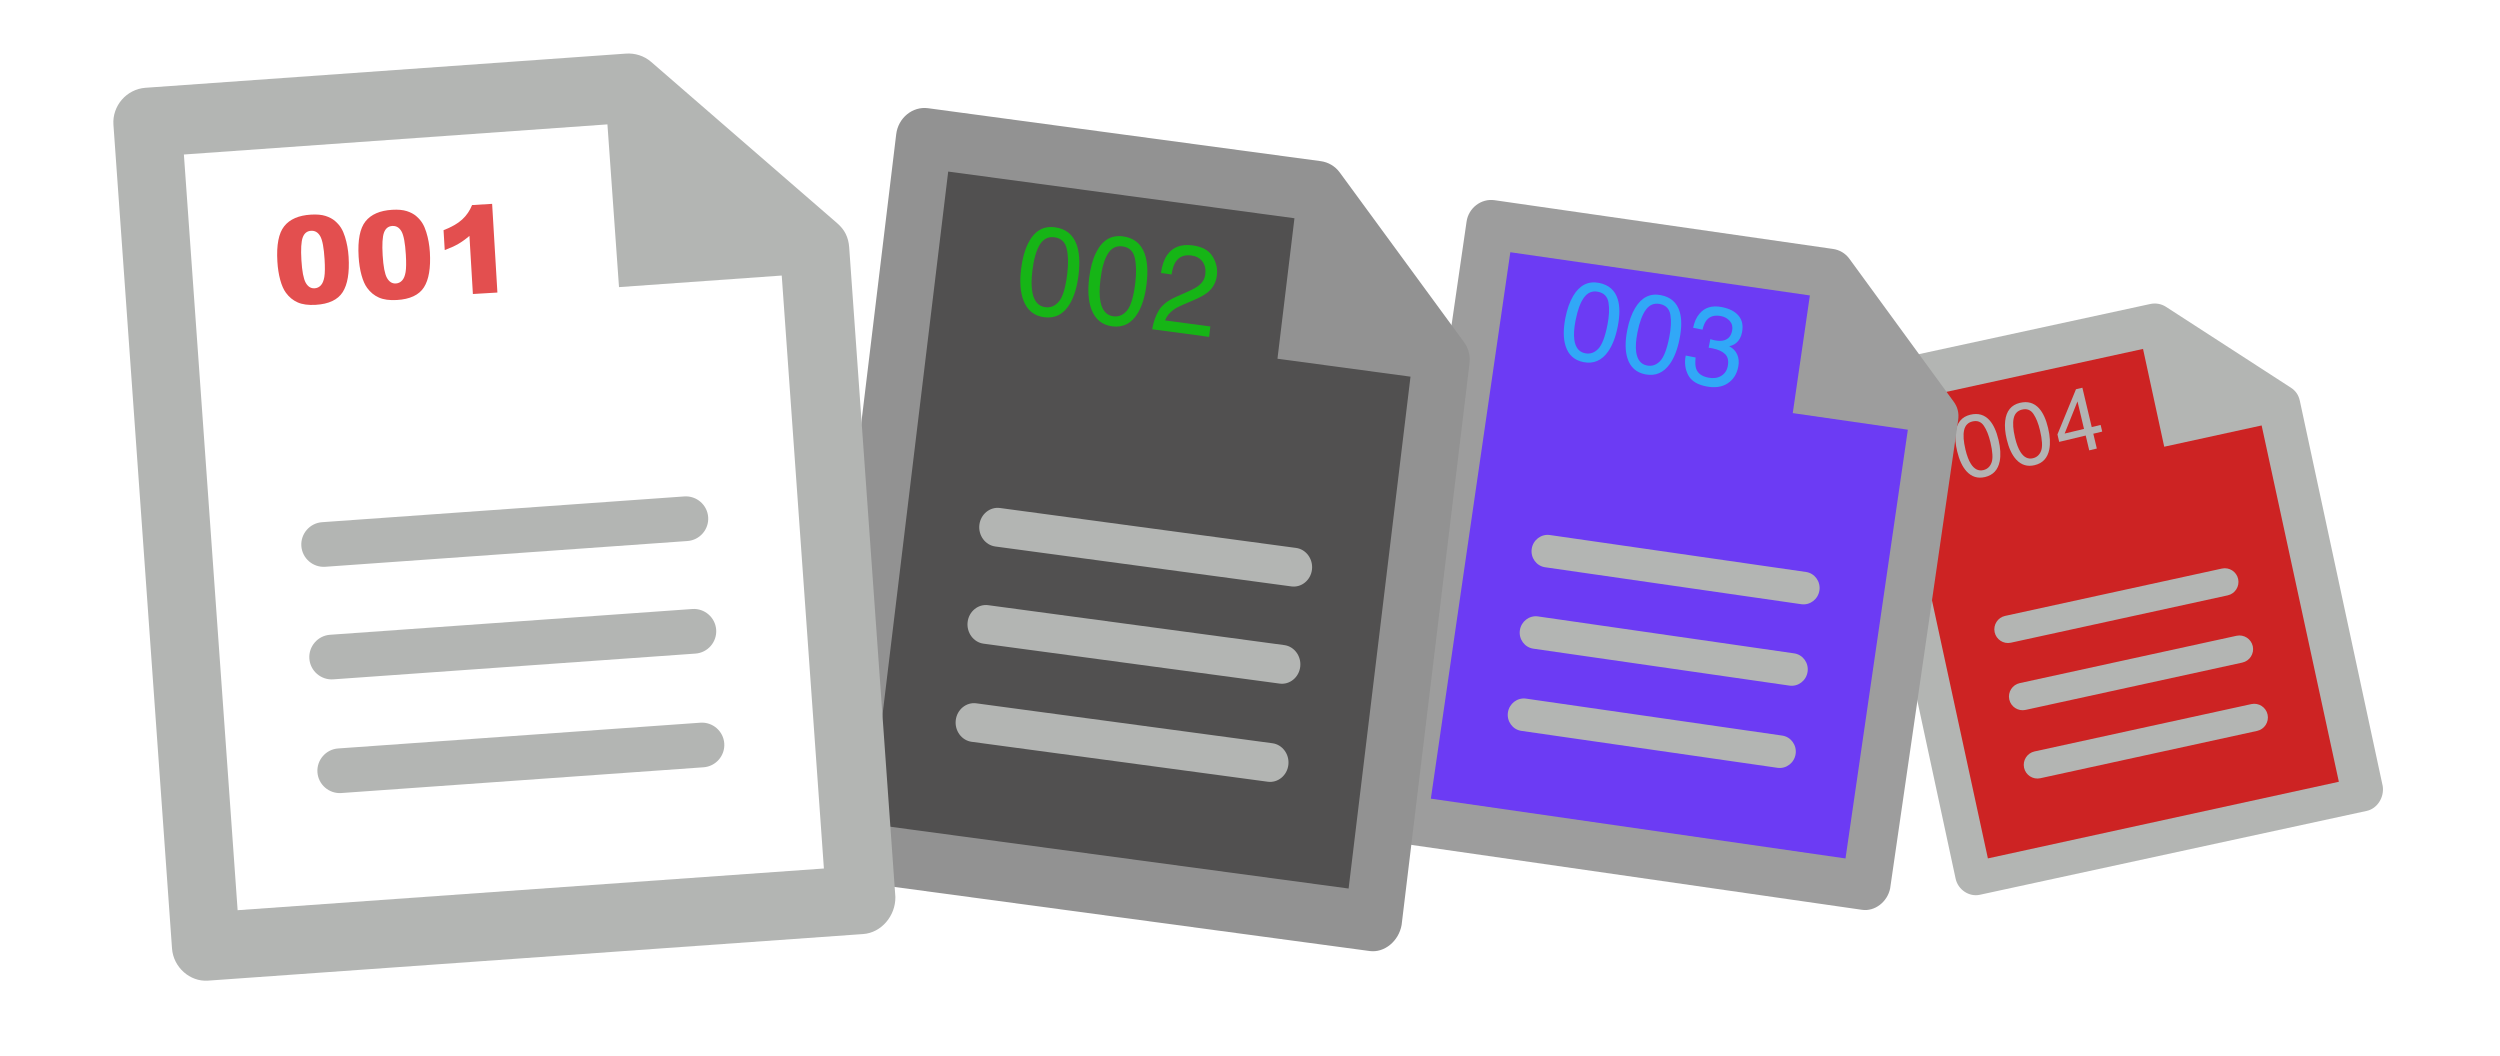 <?xml version="1.0" encoding="UTF-8" standalone="no"?>
<!DOCTYPE svg PUBLIC "-//W3C//DTD SVG 1.1//EN" "http://www.w3.org/Graphics/SVG/1.1/DTD/svg11.dtd">
<!-- Created with Vectornator (http://vectornator.io/) -->
<svg height="100%" stroke-miterlimit="10" style="fill-rule:nonzero;clip-rule:evenodd;stroke-linecap:round;stroke-linejoin:round;" version="1.1" viewBox="0 0 655.537 277" width="100%" xml:space="preserve" xmlns="http://www.w3.org/2000/svg" xmlns:vectornator="http://vectornator.io" xmlns:xlink="http://www.w3.org/1999/xlink">
<defs>
<filter color-interpolation-filters="sRGB" filterUnits="userSpaceOnUse" height="161.152" id="Filter" width="145.723" x="482.126" y="77.587">
<feDropShadow dx="-3.61999e-06" dy="1" flood-color="#000000" flood-opacity="1" in="SourceGraphic" result="Shadow" stdDeviation="1.5"/>
</filter>
<filter color-interpolation-filters="sRGB" filterUnits="userSpaceOnUse" height="192.197" id="Filter_2" width="157.652" x="358.886" y="50.43">
<feDropShadow dx="-3.61999e-06" dy="1" flood-color="#000000" flood-opacity="1" in="SourceGraphic" result="Shadow" stdDeviation="1.5"/>
</filter>
<filter color-interpolation-filters="sRGB" filterUnits="userSpaceOnUse" height="227.117" id="Filter_3" width="178.987" x="209.394" y="26.313">
<feDropShadow dx="-3.61999e-06" dy="1" flood-color="#000000" flood-opacity="1" in="SourceGraphic" result="Shadow" stdDeviation="1.5"/>
</filter>
<filter color-interpolation-filters="sRGB" filterUnits="userSpaceOnUse" height="249.124" id="Filter_4" width="211.06" x="26.723" y="12.035">
<feDropShadow dx="6.12323e-17" dy="1" flood-color="#000000" flood-opacity="1" in="SourceGraphic" result="Shadow" stdDeviation="1.5"/>
</filter>
<clipPath id="TextBounds">
<rect height="49.895" width="69.642" x="68.532" y="41.35"/>
</clipPath>
</defs>
<g id="Iun5YR5Dx_ZqvMkLHgsSt" vectornator:layerName="Iun5YR5Dx_ZqvMkLHgsSt">
<g filter="url(#Filter)" vectornator:shadowAngle="1.5708" vectornator:shadowColor="#000000" vectornator:shadowOffset="1" vectornator:shadowOpacity="1" vectornator:shadowRadius="3">
<path d="M620.586 212.632L519.121 234.629C516.36 235.228 513.422 233.326 512.789 230.381L485.249 102.368C484.615 99.423 486.509 96.474 489.443 95.838L563.816 79.715C565.197 79.415 566.689 79.636 567.948 80.451L600.681 101.638C601.94 102.453 602.719 103.553 603.054 105.112L624.781 206.102C625.241 209.084 623.347 212.033 620.586 212.632Z" fill="#b3b5b3" fill-rule="evenodd" opacity="1" stroke="none"/>
<path d="M495.452 106.011L561.934 91.494L567.491 117.136L593.034 111.558L613.28 204.992L521.254 225.087L495.452 106.011Z" fill="#cd2323" fill-rule="evenodd" opacity="1" stroke="none"/>
<path d="M530.739 201.317C531.158 203.249 533.075 204.485 535 204.065L591.86 191.649C593.784 191.229 595.016 189.304 594.597 187.372C594.179 185.441 592.262 184.204 590.337 184.624L533.477 197.04C531.553 197.46 530.321 199.385 530.739 201.317ZM529.595 179.126L586.455 166.71C588.38 166.29 590.297 167.527 590.716 169.458C591.134 171.39 589.902 173.315 587.978 173.735L531.118 186.151C529.193 186.571 527.276 185.335 526.858 183.403C526.439 181.471 527.671 179.546 529.595 179.126ZM525.76 161.501L582.62 149.085C584.545 148.665 586.462 149.901 586.88 151.833C587.299 153.765 586.067 155.69 584.142 156.11L527.282 168.526C525.358 168.946 523.441 167.709 523.022 165.777C522.604 163.846 523.836 161.921 525.76 161.501Z" fill="#b3b5b3" fill-rule="evenodd" opacity="1" stroke="none"/>
<g opacity="1">
<g opacity="1">
<clipPath id="ClipPath">
<path d="M509.106 106.605L527.476 105.242L527.476 105.242L529.389 131.235L529.389 131.235L511.019 132.597L511.019 132.597L509.106 106.605L509.106 106.605Z"/>
</clipPath>
<g clip-path="url(#ClipPath)">
<path d="M516.65 108.742C518.701 108.251 520.385 108.744 521.702 110.221C522.721 111.363 523.502 113.074 524.043 115.354C524.557 117.517 524.66 119.382 524.354 120.95C523.906 123.201 522.628 124.579 520.518 125.084C518.615 125.539 517.002 125.049 515.679 123.612C514.575 122.413 513.747 120.647 513.192 118.314C512.764 116.507 512.628 114.9 512.785 113.493C513.082 110.871 514.371 109.287 516.65 108.742ZM520.074 123.265C521.108 123.018 521.821 122.362 522.215 121.297C522.609 120.233 522.509 118.449 521.915 115.946C521.486 114.139 520.912 112.705 520.192 111.645C519.473 110.584 518.475 110.207 517.199 110.512C516.026 110.793 515.3 111.551 515.021 112.788C514.741 114.025 514.857 115.721 515.369 117.876C515.754 119.498 516.237 120.759 516.817 121.661C517.705 123.038 518.791 123.572 520.074 123.265Z" fill="#b3b3b3" fill-rule="evenodd" opacity="1" stroke="none"/>
</g>
</g>
<g opacity="1">
<clipPath id="ClipPath_2">
<path d="M522.106 103.494L540.477 102.132L540.477 102.132L542.39 128.125L542.39 128.125L524.019 129.487L524.019 129.487L522.106 103.494L522.106 103.494Z"/>
</clipPath>
<g clip-path="url(#ClipPath_2)">
<path d="M529.651 105.631C531.701 105.141 533.385 105.634 534.703 107.111C535.722 108.252 536.503 109.963 537.044 112.244C537.557 114.406 537.661 116.271 537.355 117.839C536.907 120.091 535.629 121.469 533.518 121.974C531.616 122.429 530.002 121.938 528.679 120.502C527.576 119.303 526.747 117.537 526.193 115.204C525.764 113.397 525.628 111.79 525.785 110.383C526.083 107.761 527.371 106.177 529.651 105.631ZM533.075 120.155C534.108 119.907 534.821 119.252 535.215 118.187C535.61 117.122 535.51 115.338 534.915 112.835C534.486 111.028 533.913 109.595 533.193 108.534C532.473 107.474 531.475 107.096 530.2 107.402C529.027 107.682 528.3 108.441 528.021 109.678C527.741 110.915 527.858 112.611 528.369 114.765C528.755 116.387 529.237 117.649 529.818 118.551C530.706 119.927 531.791 120.462 533.075 120.155Z" fill="#b3b3b3" fill-rule="evenodd" opacity="1" stroke="none"/>
</g>
</g>
<g opacity="1">
<clipPath id="ClipPath_3">
<path d="M535.113 100.383L553.483 99.02L553.483 99.02L555.396 125.013L555.396 125.013L537.026 126.375L537.026 126.375L535.113 100.383L535.113 100.383Z"/>
</clipPath>
<g clip-path="url(#ClipPath_3)">
<path d="M546.457 112.469L544.746 105.26L541.379 113.684L546.457 112.469ZM547.827 118.092L546.904 114.205L539.955 115.867L539.491 113.912L544.351 102.067L546.032 101.665L548.482 111.984L550.817 111.426L551.231 113.17L548.896 113.728L549.819 117.616L547.827 118.092Z" fill="#b3b3b3" fill-rule="evenodd" opacity="1" stroke="none"/>
</g>
</g>
</g>
</g>
<g filter="url(#Filter_2)" vectornator:shadowAngle="1.5708" vectornator:shadowColor="#000000" vectornator:shadowOffset="1" vectornator:shadowOpacity="1" vectornator:shadowRadius="3">
<path d="M488.289 238.57L367.186 221.127C363.891 220.652 361.436 217.289 361.956 213.709L384.558 58.102C385.078 54.523 388.39 51.99 391.892 52.494L480.659 65.28C482.307 65.517 483.863 66.386 484.915 67.828L512.273 105.304C513.326 106.745 513.729 108.308 513.454 110.203L495.622 232.962C494.896 236.512 491.585 239.045 488.289 238.57Z" fill="#9d9d9d" fill-rule="evenodd" opacity="1" stroke="none"/>
<path d="M396.029 66.139L474.576 77.468L470.089 108.322L500.267 112.674L483.916 225.1L375.191 209.419L396.029 66.139Z" fill="#6c3bf4" fill-rule="evenodd" opacity="1" stroke="none"/>
<path d="M395.397 186.821C395.059 189.145 396.643 191.316 398.916 191.643L466.094 201.333C468.369 201.661 470.506 200.027 470.843 197.703C471.182 195.377 469.598 193.208 467.324 192.88L400.146 183.19C397.873 182.863 395.735 184.496 395.397 186.821ZM403.281 161.635L470.459 171.324C472.733 171.652 474.316 173.822 473.978 176.147C473.641 178.472 471.503 180.105 469.23 179.777L402.052 170.088C399.778 169.761 398.194 167.59 398.532 165.266C398.87 162.941 401.007 161.308 403.281 161.635ZM406.386 140.291L473.564 149.98C475.837 150.308 477.421 152.478 477.083 154.803C476.744 157.128 474.608 158.762 472.334 158.433L405.156 148.744C402.882 148.417 401.298 146.246 401.637 143.921C401.974 141.597 404.111 139.964 406.386 140.291Z" fill="#b3b5b3" fill-rule="evenodd" opacity="1" stroke="none"/>
<g opacity="1">
<g opacity="1">
<clipPath id="ClipPath_4">
<path d="M404.714 70.724L428.81 70.243L428.81 70.243L429.205 103.706L429.205 103.706L405.11 104.187L405.11 104.187L404.714 70.724L404.714 70.724Z"/>
</clipPath>
<g clip-path="url(#ClipPath_4)">
<path d="M419.3 74.183C421.858 74.689 423.497 76.133 424.214 78.514C424.77 80.355 424.763 82.725 424.193 85.624C423.652 88.373 422.805 90.567 421.65 92.206C419.983 94.556 417.834 95.471 415.202 94.95C412.828 94.48 411.268 93.077 410.523 90.739C409.902 88.787 409.884 86.329 410.467 83.364C410.918 81.067 411.596 79.153 412.5 77.62C414.19 74.766 416.456 73.62 419.3 74.183ZM415.644 92.632C416.932 92.886 418.073 92.506 419.066 91.49C420.059 90.474 420.87 88.375 421.495 85.193C421.946 82.896 422.042 80.952 421.782 79.36C421.521 77.769 420.595 76.815 419.002 76.5C417.539 76.211 416.33 76.703 415.377 77.976C414.424 79.25 413.678 81.256 413.139 83.995C412.734 86.057 412.625 87.756 412.811 89.094C413.098 91.136 414.042 92.315 415.644 92.632Z" fill="#31a8f7" fill-rule="evenodd" opacity="1" stroke="none"/>
</g>
</g>
<g opacity="1">
<clipPath id="ClipPath_5">
<path d="M420.933 73.932L445.029 73.451L445.029 73.451L445.425 106.914L445.425 106.914L421.329 107.395L421.329 107.395L420.933 73.932L420.933 73.932Z"/>
</clipPath>
<g clip-path="url(#ClipPath_5)">
<path d="M435.52 77.391C438.078 77.897 439.716 79.34 440.434 81.722C440.99 83.563 440.983 85.933 440.412 88.832C439.872 91.58 439.025 93.774 437.871 95.414C436.203 97.764 434.054 98.678 431.421 98.158C429.047 97.688 427.487 96.284 426.742 93.947C426.123 91.995 426.103 89.537 426.687 86.572C427.139 84.275 427.816 82.361 428.72 80.828C430.409 77.974 432.676 76.828 435.52 77.391ZM431.863 95.84C433.152 96.094 434.293 95.714 435.286 94.698C436.28 93.681 437.089 91.583 437.715 88.401C438.166 86.104 438.262 84.16 438.001 82.568C437.741 80.976 436.814 80.023 435.222 79.708C433.759 79.419 432.551 79.911 431.597 81.184C430.644 82.458 429.898 84.464 429.359 87.203C428.954 89.265 428.844 90.964 429.031 92.302C429.318 94.343 430.262 95.523 431.863 95.84Z" fill="#31a8f7" fill-rule="evenodd" opacity="1" stroke="none"/>
</g>
</g>
<g opacity="1">
<clipPath id="ClipPath_6">
<path d="M437.161 77.141L461.257 76.66L461.257 76.66L461.653 110.123L461.653 110.123L437.557 110.604L437.557 110.604L437.161 77.141L437.161 77.141Z"/>
</clipPath>
<g clip-path="url(#ClipPath_6)">
<path d="M447.359 101.31C445.021 100.847 443.454 99.856 442.659 98.334C441.864 96.812 441.651 95.11 442.021 93.228L444.616 93.741C444.469 95.071 444.522 96.069 444.774 96.735C445.208 97.926 446.268 98.688 447.952 99.022C449.26 99.28 450.379 99.13 451.311 98.571C452.244 98.012 452.82 97.168 453.042 96.038C453.316 94.645 453.091 93.588 452.368 92.868C451.644 92.148 450.542 91.642 449.059 91.349C448.894 91.316 448.725 91.285 448.554 91.256C448.383 91.227 448.209 91.2 448.033 91.175L448.474 88.93C448.726 89.009 448.938 89.071 449.112 89.115C449.285 89.159 449.473 89.201 449.675 89.241C450.605 89.425 451.398 89.425 452.055 89.242C453.209 88.923 453.918 88.085 454.185 86.73C454.383 85.722 454.185 84.877 453.594 84.192C453.002 83.508 452.241 83.074 451.311 82.89C449.655 82.562 448.398 82.901 447.541 83.905C447.068 84.457 446.696 85.302 446.424 86.442L443.968 85.956C444.263 84.45 444.81 83.228 445.606 82.29C446.989 80.608 448.955 80.019 451.504 80.523C453.52 80.921 454.989 81.689 455.914 82.825C456.837 83.961 457.128 85.4 456.785 87.141C456.541 88.384 456.016 89.326 455.211 89.969C454.712 90.369 454.113 90.642 453.415 90.787C454.398 91.285 455.099 92.008 455.52 92.957C455.941 93.905 456.033 94.982 455.796 96.187C455.416 98.116 454.486 99.566 453.004 100.534C451.523 101.503 449.641 101.761 447.359 101.31Z" fill="#31a8f7" fill-rule="evenodd" opacity="1" stroke="none"/>
</g>
</g>
</g>
</g>
<g filter="url(#Filter_3)" vectornator:shadowAngle="1.5708" vectornator:shadowColor="#000000" vectornator:shadowOffset="1" vectornator:shadowOpacity="1" vectornator:shadowRadius="3">
<path d="M359.169 249.374L218.676 230.432C214.853 229.916 211.935 225.934 212.454 221.645L234.999 35.199C235.518 30.91 239.29 27.829 243.352 28.376L346.332 42.261C348.243 42.518 350.064 43.533 351.314 45.24L383.829 89.623C385.08 91.33 385.583 93.193 385.308 95.464L367.522 242.552C366.764 246.808 362.992 249.889 359.169 249.374Z" fill="#929292" fill-rule="evenodd" opacity="1" stroke="none"/>
<path d="M248.631 44.986L339.425 57.228L334.971 94.063L369.856 98.766L353.625 232.987L227.946 216.043L248.631 44.986Z" fill="#515050" fill-rule="evenodd" opacity="1" stroke="none"/>
<path d="M250.615 188.823C250.279 191.598 252.155 194.158 254.784 194.513L332.437 204.983C335.065 205.337 337.49 203.356 337.826 200.581C338.161 197.806 336.285 195.245 333.657 194.891L256.004 184.421C253.376 184.067 250.95 186.048 250.615 188.823ZM259.116 158.687L336.769 169.156C339.397 169.511 341.273 172.072 340.938 174.847C340.602 177.622 338.177 179.603 335.548 179.249L257.896 168.779C255.267 168.424 253.391 165.864 253.727 163.089C254.062 160.314 256.488 158.333 259.116 158.687ZM262.197 133.205L339.85 143.675C342.478 144.029 344.354 146.59 344.019 149.365C343.683 152.141 341.258 154.121 338.629 153.767L260.977 143.297C258.348 142.943 256.472 140.382 256.808 137.607C257.143 134.832 259.569 132.851 262.197 133.205Z" fill="#b3b5b3" fill-rule="evenodd" opacity="1" stroke="none"/>
<g opacity="1">
<g opacity="1">
<clipPath id="ClipPath_7">
<path d="M267.456 54.956L288.897 59.23L288.897 59.23L282.716 93.802L282.716 93.802L261.276 89.529L261.276 89.529L267.456 54.956L267.456 54.956Z"/>
</clipPath>
<g clip-path="url(#ClipPath_7)">
<path d="M276.621 59.596C279.436 59.972 281.324 61.469 282.285 64.084C283.03 66.107 283.205 68.764 282.81 72.056C282.435 75.178 281.685 77.701 280.559 79.625C278.932 82.383 276.671 83.569 273.776 83.181C271.163 82.832 269.363 81.374 268.375 78.809C267.552 76.668 267.342 73.913 267.746 70.546C268.06 67.938 268.647 65.741 269.51 63.956C271.123 60.63 273.493 59.177 276.621 59.596ZM274.076 80.549C275.493 80.739 276.701 80.227 277.701 79.014C278.7 77.801 279.417 75.388 279.85 71.775C280.163 69.166 280.117 66.98 279.712 65.215C279.306 63.45 278.228 62.45 276.477 62.216C274.867 62 273.594 62.642 272.658 64.141C271.722 65.639 271.068 67.944 270.694 71.055C270.413 73.396 270.425 75.309 270.731 76.794C271.199 79.062 272.314 80.314 274.076 80.549Z" fill="#16b516" fill-rule="evenodd" opacity="1" stroke="none"/>
</g>
</g>
<g opacity="1">
<clipPath id="ClipPath_8">
<path d="M285.298 57.344L306.739 61.617L306.739 61.617L300.558 96.189L300.558 96.189L279.118 91.916L279.118 91.916L285.298 57.344L285.298 57.344Z"/>
</clipPath>
<g clip-path="url(#ClipPath_8)">
<path d="M294.463 61.983C297.277 62.359 299.166 63.856 300.127 66.472C300.872 68.494 301.047 71.151 300.652 74.444C300.277 77.565 299.527 80.088 298.401 82.012C296.774 84.77 294.513 85.956 291.618 85.568C289.005 85.219 287.205 83.762 286.217 81.196C285.394 79.055 285.184 76.301 285.588 72.933C285.901 70.325 286.489 68.128 287.352 66.343C288.964 63.018 291.335 61.564 294.463 61.983ZM291.917 82.937C293.335 83.126 294.544 82.615 295.542 81.401C296.542 80.188 297.258 77.775 297.692 74.162C298.005 71.553 297.959 69.367 297.553 67.602C297.148 65.837 296.07 64.837 294.318 64.603C292.709 64.388 291.436 65.029 290.5 66.528C289.564 68.026 288.91 70.331 288.536 73.442C288.255 75.783 288.267 77.696 288.573 79.182C289.041 81.449 290.156 82.701 291.917 82.937Z" fill="#16b516" fill-rule="evenodd" opacity="1" stroke="none"/>
</g>
</g>
<g opacity="1">
<clipPath id="ClipPath_9">
<path d="M303.148 59.732L324.589 64.006L324.589 64.006L318.408 98.578L318.408 98.578L296.968 94.304L296.968 94.304L303.148 59.732L303.148 59.732Z"/>
</clipPath>
<g clip-path="url(#ClipPath_9)">
<path d="M302.117 86.338C302.455 84.374 303.049 82.704 303.898 81.33C304.747 79.956 306.22 78.8 308.317 77.865L311.447 76.475C312.849 75.848 313.847 75.286 314.442 74.79C315.378 74.014 315.915 73.054 316.053 71.91C316.213 70.574 315.961 69.462 315.296 68.575C314.631 67.688 313.665 67.159 312.4 66.99C310.527 66.739 309.142 67.314 308.243 68.715C307.762 69.465 307.416 70.548 307.205 71.964L304.426 71.593C304.696 69.598 305.241 68.014 306.061 66.842C307.512 64.777 309.736 63.945 312.733 64.346C315.223 64.679 316.957 65.634 317.936 67.209C318.914 68.785 319.299 70.444 319.09 72.186C318.87 74.025 318.068 75.514 316.687 76.655C315.887 77.319 314.506 78.068 312.544 78.903L310.318 79.843C309.257 80.287 308.411 80.734 307.781 81.181C306.657 81.976 305.895 82.922 305.496 84.02L317.371 85.609L317.044 88.335L302.117 86.338Z" fill="#16b516" fill-rule="evenodd" opacity="1" stroke="none"/>
</g>
</g>
</g>
</g>
<g filter="url(#Filter_4)" vectornator:shadowAngle="1.5708" vectornator:shadowColor="#000000" vectornator:shadowOffset="1" vectornator:shadowOpacity="1" vectornator:shadowRadius="3">
<g opacity="1">
<path d="M226.366 244.918L54.516 257.139C49.84 257.471 45.458 253.67 45.104 248.702L29.745 32.72C29.392 27.752 33.193 23.369 38.161 23.016L164.126 14.058C166.464 13.892 168.865 14.603 170.743 16.232L219.578 58.582C221.456 60.211 222.479 62.195 222.666 64.825L234.782 235.214C234.843 240.203 231.043 244.586 226.366 244.918Z" fill="#b3b5b3" fill-rule="evenodd" opacity="1" stroke="none"/>
<path d="M48.218 40.513L159.277 32.615L162.312 75.285L204.982 72.251L216.038 227.734L62.309 238.666L48.218 40.513Z" fill="#ffffff" fill-rule="evenodd" opacity="1" stroke="none"/>
<path d="M83.237 202.517C83.466 205.732 86.283 208.175 89.498 207.946L184.483 201.192C187.698 200.963 190.141 198.146 189.913 194.931C189.684 191.716 186.867 189.273 183.652 189.501L88.667 196.256C85.452 196.484 83.009 199.302 83.237 202.517ZM86.547 166.445L181.532 159.691C184.747 159.462 187.564 161.905 187.793 165.12C188.022 168.335 185.578 171.153 182.363 171.381L87.378 178.136C84.163 178.364 81.346 175.921 81.117 172.706C80.889 169.491 83.332 166.674 86.547 166.445ZM84.448 136.927L179.433 130.172C182.648 129.944 185.465 132.387 185.694 135.602C185.922 138.817 183.479 141.634 180.264 141.863L85.279 148.617C82.064 148.846 79.247 146.402 79.018 143.188C78.79 139.973 81.233 137.155 84.448 136.927Z" fill="#b3b5b3" fill-rule="evenodd" opacity="1" stroke="none"/>
</g>
</g>
<g opacity="1">
<g fill="#e34f4f" opacity="1" stroke="none">
<path clip-path="url(#TextBounds)" d="M72.731 68.571C72.472 64.225 73.074 61.137 74.536 59.307C75.998 57.478 78.33 56.468 81.533 56.278C83.072 56.186 84.346 56.301 85.357 56.622C86.367 56.943 87.202 57.389 87.862 57.96C88.522 58.531 89.052 59.141 89.45 59.791C89.849 60.44 90.184 61.205 90.456 62.087C90.983 63.767 91.302 65.532 91.412 67.383C91.659 71.532 91.137 74.61 89.848 76.617C88.558 78.624 86.198 79.73 82.766 79.934C80.843 80.048 79.27 79.834 78.048 79.29C76.826 78.747 75.8 77.906 74.971 76.765C74.37 75.956 73.872 74.83 73.479 73.387C73.085 71.944 72.836 70.339 72.731 68.571ZM79.033 68.213C79.206 71.124 79.582 73.097 80.16 74.133C80.738 75.168 81.516 75.656 82.493 75.598C83.138 75.56 83.683 75.301 84.129 74.82C84.576 74.34 84.882 73.604 85.047 72.614C85.213 71.623 85.234 70.093 85.111 68.023C84.93 64.987 84.552 62.962 83.975 61.947C83.398 60.933 82.595 60.456 81.566 60.517C80.515 60.58 79.788 61.158 79.383 62.252C78.979 63.345 78.862 65.332 79.033 68.213Z"/>
<path clip-path="url(#TextBounds)" d="M94.037 67.305C93.779 62.959 94.38 59.871 95.842 58.041C97.304 56.212 99.636 55.202 102.839 55.011C104.378 54.92 105.652 55.035 106.663 55.356C107.673 55.676 108.508 56.122 109.169 56.694C109.829 57.265 110.358 57.875 110.756 58.525C111.155 59.174 111.49 59.939 111.762 60.821C112.289 62.501 112.608 64.266 112.718 66.117C112.965 70.266 112.443 73.344 111.154 75.351C109.864 77.358 107.504 78.464 104.072 78.668C102.149 78.782 100.576 78.567 99.354 78.024C98.132 77.481 97.106 76.64 96.277 75.499C95.676 74.69 95.178 73.564 94.785 72.121C94.391 70.678 94.142 69.073 94.037 67.305ZM100.339 66.946C100.512 69.858 100.888 71.831 101.466 72.867C102.044 73.902 102.822 74.39 103.799 74.332C104.444 74.294 104.989 74.035 105.436 73.554C105.882 73.074 106.188 72.338 106.353 71.347C106.519 70.357 106.54 68.827 106.417 66.757C106.236 63.721 105.858 61.696 105.281 60.681C104.704 59.667 103.901 59.19 102.872 59.251C101.821 59.314 101.094 59.892 100.689 60.985C100.285 62.079 100.168 64.066 100.339 66.946Z"/>
<path clip-path="url(#TextBounds)" d="M129.043 53.454L130.425 76.71L123.998 77.092L123.093 61.853C122.1 62.705 121.132 63.405 120.189 63.951C119.246 64.498 118.054 65.038 116.615 65.572L116.305 60.363C118.426 59.538 120.056 58.601 121.194 57.552C122.331 56.504 123.196 55.242 123.786 53.767L129.043 53.454Z"/>
</g>
</g>
</g>
</svg>
